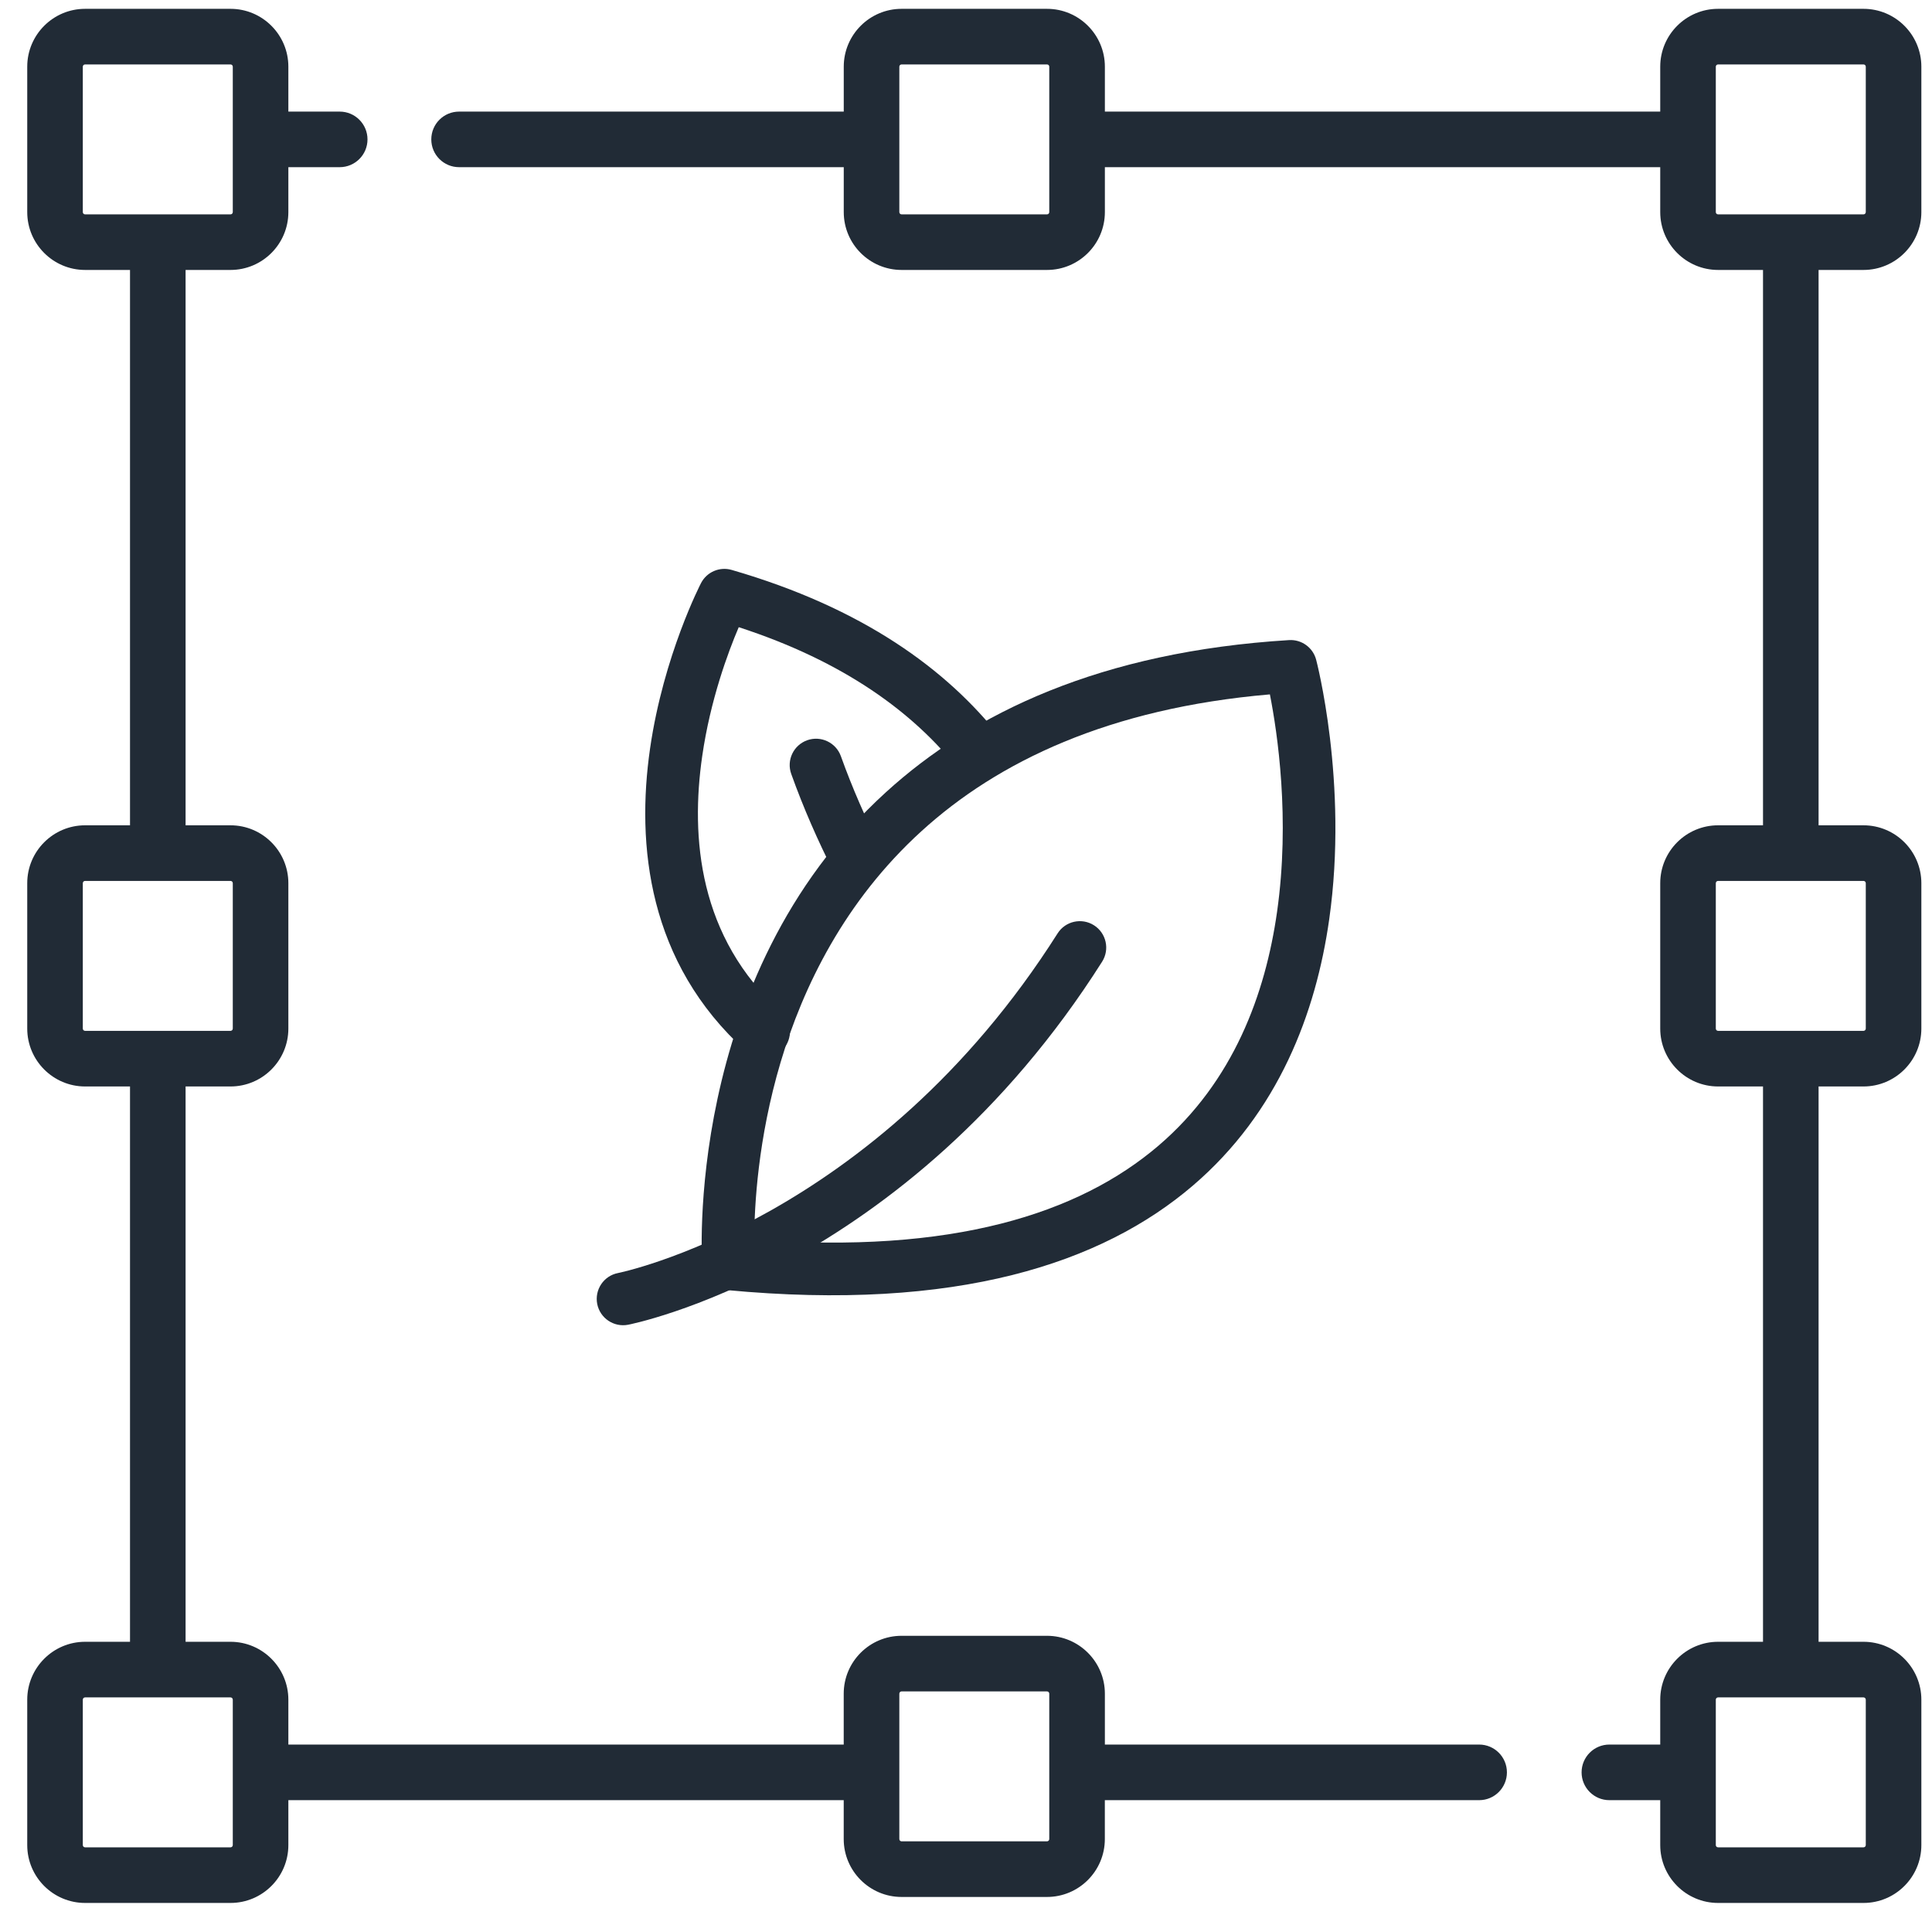 <?xml version="1.0" encoding="UTF-8"?>
<svg xmlns="http://www.w3.org/2000/svg" width="51" height="51" viewBox="0 0 51 51" fill="none">
  <g clip-path="url(#clip0_114_48394)">
    <g clip-path="url(#clip1_114_48394)">
      <path d="M49.192 7.126C50.034 7.126 50.719 6.441 50.719 5.599V1.76C50.719 0.918 50.034 0.233 49.192 0.233H45.353C44.511 0.233 43.826 0.918 43.826 1.76V2.946H29.166V1.76C29.166 0.918 28.481 0.233 27.639 0.233H23.8C22.958 0.233 22.273 0.918 22.273 1.76V2.946H12.119C11.713 2.946 11.385 3.274 11.385 3.68C11.385 4.085 11.713 4.413 12.119 4.413H22.273V5.599C22.273 6.441 22.958 7.126 23.8 7.126H27.639C28.481 7.126 29.166 6.441 29.166 5.599V4.413H43.826V5.599C43.826 6.441 44.511 7.126 45.353 7.126H46.539V21.786H45.353C44.511 21.786 43.826 22.471 43.826 23.314V27.152C43.826 27.994 44.511 28.68 45.353 28.68H46.539V43.339H45.353C44.511 43.339 43.826 44.025 43.826 44.867V46.052H42.484C42.078 46.052 41.75 46.381 41.75 46.786C41.75 47.191 42.078 47.52 42.484 47.52H43.826V48.706C43.826 49.548 44.511 50.233 45.353 50.233H49.192C50.034 50.233 50.719 49.548 50.719 48.706V44.867C50.719 44.025 50.034 43.339 49.192 43.339H48.006V28.68H49.192C50.034 28.68 50.719 27.994 50.719 27.152V23.314C50.719 22.471 50.034 21.786 49.192 21.786H48.006V7.126H49.192ZM27.698 5.599C27.698 5.632 27.672 5.659 27.639 5.659H23.8C23.767 5.659 23.74 5.632 23.74 5.599V1.76C23.74 1.727 23.767 1.701 23.8 1.701H27.639C27.672 1.701 27.698 1.727 27.698 1.76V5.599ZM49.192 44.807C49.225 44.807 49.252 44.834 49.252 44.867V48.706C49.252 48.739 49.225 48.765 49.192 48.765H45.353C45.32 48.765 45.293 48.739 45.293 48.706V44.867C45.293 44.834 45.32 44.807 45.353 44.807H49.192ZM49.192 23.254C49.225 23.254 49.252 23.281 49.252 23.314V27.152C49.252 27.185 49.225 27.212 49.192 27.212H45.353C45.32 27.212 45.293 27.185 45.293 27.152V23.314C45.293 23.281 45.32 23.254 45.353 23.254H49.192ZM45.353 5.659C45.32 5.659 45.293 5.632 45.293 5.599V1.76C45.293 1.727 45.32 1.701 45.353 1.701H49.192C49.225 1.701 49.252 1.727 49.252 1.76V5.599C49.252 5.632 49.225 5.659 49.192 5.659H45.353Z" fill="#212B36"></path>
      <path d="M39.046 46.052H29.166V44.709C29.166 43.867 28.48 43.181 27.638 43.181H23.799C22.957 43.181 22.272 43.866 22.272 44.709V46.052H7.612V44.867C7.612 44.025 6.927 43.339 6.085 43.339H4.899V28.68H6.085C6.927 28.68 7.612 27.994 7.612 27.152V23.314C7.612 22.471 6.927 21.786 6.085 21.786H4.899V7.126H6.085C6.927 7.126 7.612 6.441 7.612 5.599V4.413H8.967C9.372 4.413 9.701 4.085 9.701 3.68C9.701 3.274 9.372 2.946 8.967 2.946H7.612V1.76C7.612 0.918 6.927 0.233 6.085 0.233H2.246C1.404 0.233 0.719 0.918 0.719 1.76V5.599C0.719 6.441 1.404 7.126 2.246 7.126H3.432V21.786H2.246C1.404 21.786 0.719 22.471 0.719 23.314V27.152C0.719 27.994 1.404 28.68 2.246 28.68H3.432V43.339H2.246C1.404 43.339 0.719 44.025 0.719 44.867V48.706C0.719 49.548 1.404 50.233 2.246 50.233H6.085C6.927 50.233 7.612 49.548 7.612 48.706V47.52H22.272V48.547C22.272 49.389 22.957 50.075 23.799 50.075H27.638C28.48 50.075 29.165 49.39 29.165 48.547V47.52H39.046C39.451 47.52 39.779 47.191 39.779 46.786C39.779 46.381 39.451 46.052 39.046 46.052ZM2.246 5.659C2.213 5.659 2.186 5.632 2.186 5.599V1.76C2.186 1.727 2.213 1.701 2.246 1.701H6.085C6.118 1.701 6.145 1.727 6.145 1.76V5.599C6.145 5.632 6.118 5.659 6.085 5.659H2.246ZM2.246 27.212C2.213 27.212 2.186 27.185 2.186 27.152V23.314C2.186 23.281 2.213 23.254 2.246 23.254H6.085C6.118 23.254 6.145 23.281 6.145 23.314V27.152C6.145 27.185 6.118 27.212 6.085 27.212H2.246ZM6.085 48.765H2.246C2.213 48.765 2.186 48.739 2.186 48.706V44.867C2.186 44.834 2.213 44.807 2.246 44.807H6.085C6.118 44.807 6.145 44.834 6.145 44.867V48.706C6.145 48.738 6.118 48.765 6.085 48.765ZM27.698 48.547C27.698 48.58 27.671 48.607 27.638 48.607H23.799C23.767 48.607 23.74 48.58 23.74 48.547V44.709C23.74 44.676 23.767 44.649 23.799 44.649H27.638C27.671 44.649 27.698 44.676 27.698 44.709V48.547Z" fill="#212B36"></path>
      <g clip-path="url(#clip2_114_48394)">
        <path fill-rule="evenodd" clip-rule="evenodd" d="M16.581 34.97C16.204 35.043 15.839 34.797 15.765 34.421C15.692 34.044 15.937 33.678 16.314 33.605C16.314 33.605 23.092 32.251 27.918 24.639C28.123 24.315 28.554 24.219 28.878 24.425C29.202 24.63 29.299 25.06 29.094 25.385C23.906 33.567 16.581 34.97 16.581 34.97Z" fill="#212B36"></path>
        <path fill-rule="evenodd" clip-rule="evenodd" d="M23.244 22.378C23.417 22.72 23.281 23.139 22.939 23.314C22.596 23.487 22.177 23.351 22.003 23.009C21.59 22.195 21.211 21.334 20.887 20.431C20.757 20.069 20.945 19.671 21.307 19.541C21.668 19.412 22.067 19.6 22.197 19.961C22.501 20.808 22.856 21.615 23.244 22.378Z" fill="#212B36"></path>
        <path fill-rule="evenodd" clip-rule="evenodd" d="M34.743 17.415C34.743 17.415 35.601 20.653 35.088 24.267C34.739 26.733 33.753 29.362 31.484 31.301C29.103 33.336 25.274 34.633 19.164 34.053C18.827 34.02 18.561 33.749 18.537 33.41C18.537 33.41 17.998 25.82 23.385 20.914C25.681 18.822 29.056 17.202 34.028 16.897C34.359 16.877 34.659 17.094 34.743 17.415ZM33.522 18.33C29.274 18.695 26.34 20.105 24.322 21.943C20.285 25.619 19.915 30.956 19.91 32.72C25.142 33.117 28.484 32.035 30.581 30.243C32.566 28.546 33.404 26.231 33.711 24.072C34.06 21.614 33.722 19.346 33.522 18.33Z" fill="#212B36"></path>
        <path fill-rule="evenodd" clip-rule="evenodd" d="M26.418 19.481C26.655 19.784 26.602 20.22 26.3 20.458C25.998 20.695 25.56 20.642 25.324 20.34C24.128 18.817 22.285 17.46 19.501 16.556C19.215 17.226 18.751 18.479 18.537 19.958C18.227 22.101 18.437 24.745 20.623 26.714C20.909 26.971 20.931 27.411 20.674 27.696C20.417 27.982 19.977 28.004 19.692 27.747C17.101 25.414 16.793 22.299 17.16 19.759C17.517 17.292 18.505 15.393 18.505 15.393C18.657 15.098 18.997 14.952 19.316 15.045C22.775 16.046 24.998 17.672 26.418 19.481Z" fill="#212B36"></path>
      </g>
    </g>
  </g>
  <defs>
    <clipPath id="clip0_114_48394">
      <rect width="50" height="50" fill="white" transform="translate(0.719 0.233)"></rect>
    </clipPath>
    <clipPath id="clip1_114_48394">
      <rect width="50" height="50" fill="white" transform="translate(0.719 0.233)"></rect>
    </clipPath>
    <clipPath id="clip2_114_48394">
      <rect width="19.565" height="20" fill="white" transform="translate(15.719 15)"></rect>
    </clipPath>
  </defs>
</svg>
